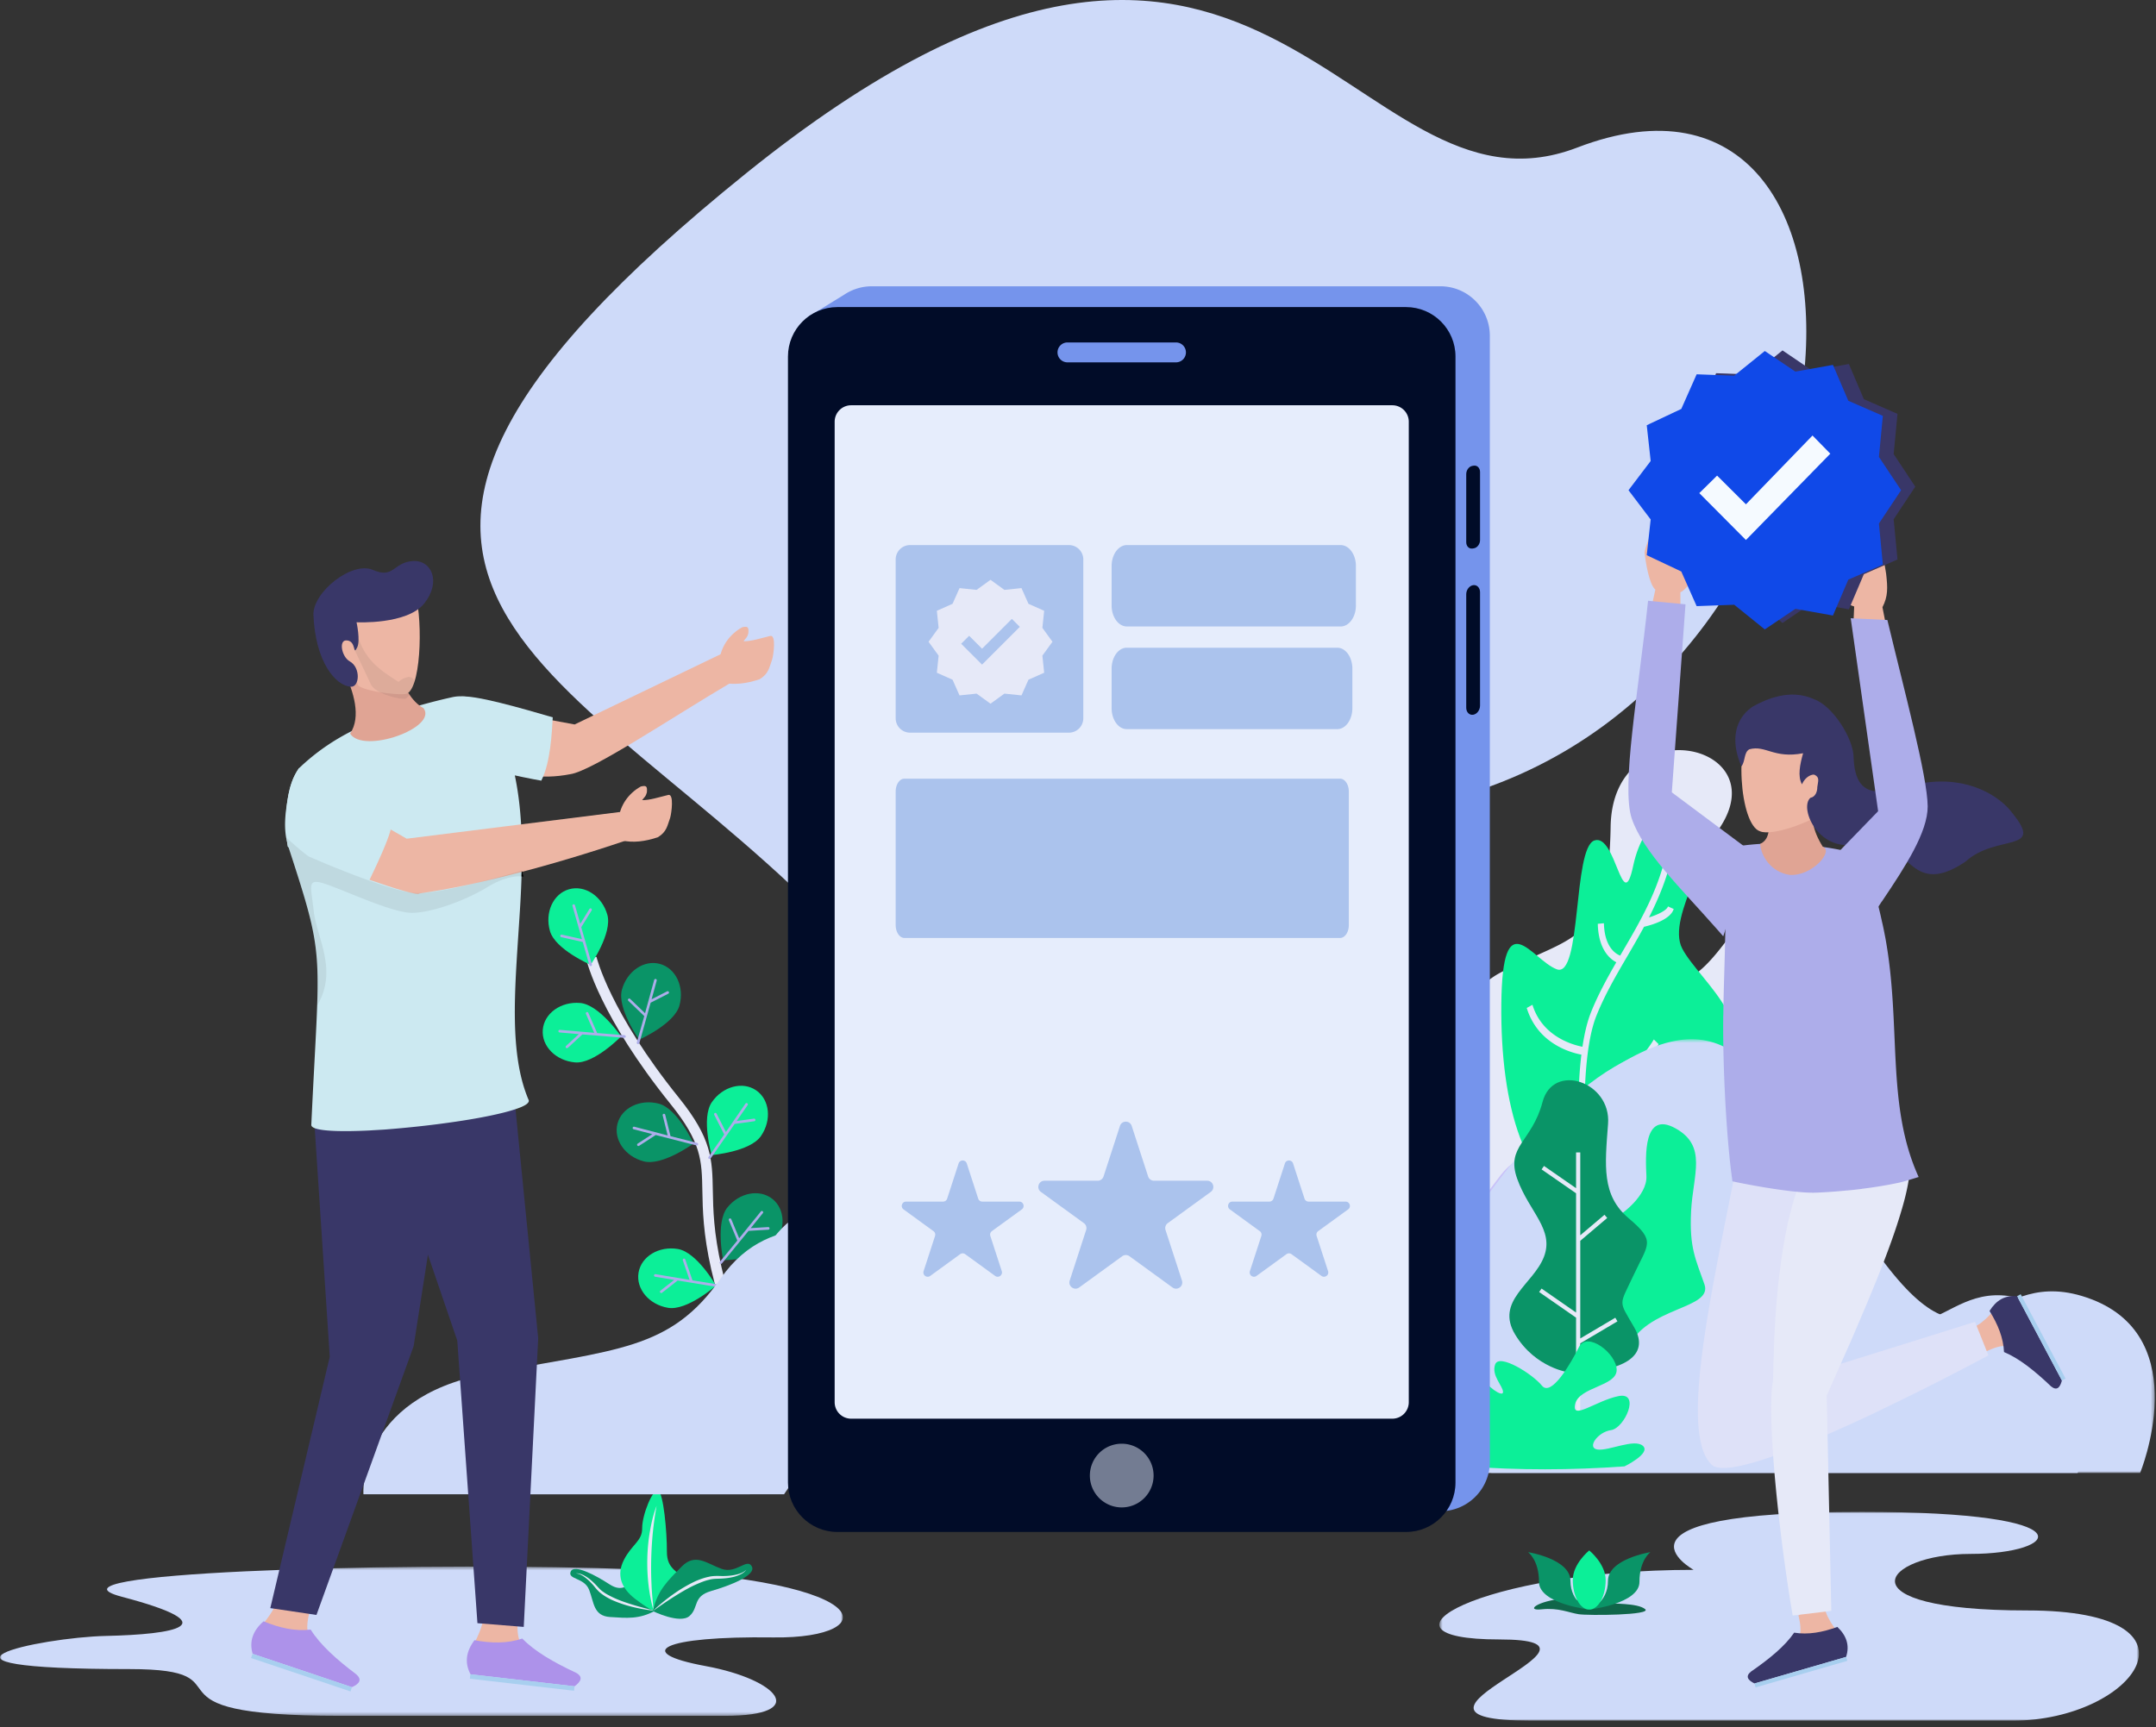 <svg width="609" height="488" viewBox="0 0 609 488" xmlns="http://www.w3.org/2000/svg" xmlns:xlink="http://www.w3.org/1999/xlink"><rect x="0" y="0" width="609" height="488" fill="#333333" stroke="none"/><defs><path id="a" d="M.564.015h197.621V59H.564z"/><path id="c" d="M0 .479h238.093v42.156H0z"/><path id="e" d="M-.003.482h197.656v122.547H-.003z"/></defs><g fill="none" fill-rule="evenodd"><g><g><g><path d="M365.343 287.88c10.377-58.438-45.882-35.308 47.966-63.184C532.334 189.341 540.112 5.362 445.524 41.69 380.67 66.596 357.15-69.03 210.782 48.94c-146.368 117.968-46.15 138.176 26.762 215.183 57.376 60.6 127.799 23.758 127.799 23.758" fill="#CEDAF9"/><g transform="translate(406 427.133)"><mask id="b" fill="#fff"><use xlink:href="#a"/></mask><path d="M72.397 16.4c-60.624 0-94.212 19.661-54.89 19.661 39.325 0-39.322 22.94 9.012 22.94h135.992c34.407 0 57.346-31.132 4.096-31.132s-40.96-15.975-15.975-15.975c24.987 0 34.817-11.879-30.72-11.879C42.904.015 72.395 16.4 72.395 16.4" fill="#CEDAF9" mask="url(#b)"/></g><g transform="translate(0 442.133)"><mask id="d" fill="#fff"><use xlink:href="#c"/></mask><path d="M168.728.897C108.596-.675 8.707 2.22 34.375 8.99c30.504 8.046 14.746 10.648-4.369 11.073-19.116.426-59.94 9.37 6.554 9.37 36.055 0-.957 13.203 59.53 13.203h108.684c24.03 0 15.292-10.221-5.46-14.054-20.754-3.834-12.563-8.518 19.114-8.093 31.678.427 31.678-17.462-49.7-19.59" fill="#CEDAF9" mask="url(#d)"/></g><path d="M185.041 455.084s-1.873-7.096-4.928-7.489c-3.054-.395-4.04 2.562-7.982 0-3.942-2.563-10.052-5.815-10.939-3.548-.886 2.266 3.843 1.6 5.223 5.137 1.38 3.535 1.183 7.38 5.913 7.674 4.731.295 8.18.69 12.713-1.774" fill="#0A9467"/><path d="M184.617 455.084s10.61-4.023 8.965-7.775c-1.645-3.752-5.235-3.486-5.205-8.96.03-5.474-.955-16.565-2.487-17.173-1.53-.61-4.54 6.918-4.498 10.584.044 3.666-2.887 4.513-5.14 8.925-2.252 4.411-.654 8.083 3.051 10.96 3.704 2.877 5.314 3.44 5.314 3.44" fill="#0CEF98"/><path d="M184.617 455.084c-1.358-4.812-1.889-9.863-1.77-14.876.064-2.509.297-5.015.727-7.485.427-2.469.986-4.924 1.891-7.26-.9 4.908-1.38 9.834-1.509 14.774a97 97 0 00.077 7.414c.086 2.478.37 4.94.584 7.433" fill="#E6E9F8"/><path d="M185.041 455.084c-2.113-.176-4.205-.555-6.271-1.053a35.008 35.008 0 01-6.053-2.053c-.96-.483-1.909-1-2.774-1.669-.895-.624-1.615-1.529-2.253-2.307-.673-.795-1.409-1.539-2.23-2.173-.812-.625-1.727-1.224-2.789-1.289 1.081-.116 2.104.434 3.012.974.9.593 1.707 1.312 2.455 2.078.771.783 1.364 1.577 2.234 2.141.821.608 1.747 1.085 2.682 1.533 1.872.91 3.871 1.564 5.876 2.183 2.01.614 4.052 1.14 6.111 1.635" fill="#E6E9F8"/><path d="M184.402 455.187s7.694 3.768 10.376 1.372c2.683-2.395.825-5.524 6.1-7.046 5.272-1.522 12.811-4.431 11.488-6.945-1.323-2.516-4.35 2.169-8.525.685-4.175-1.483-7.418-4.593-11.293-.643-3.874 3.949-6.857 6.693-8.146 12.577" fill="#0A9467"/><path d="M184.402 455.187c1.77-1.731 3.702-3.288 5.72-4.73a40.747 40.747 0 016.437-3.775c1.16-.48 2.344-.921 3.594-1.174 1.234-.314 2.583-.258 3.758-.226 1.216.012 2.434-.07 3.621-.31 1.172-.238 2.4-.588 3.27-1.476-.724 1.043-1.993 1.526-3.163 1.915-1.21.34-2.462.504-3.709.579-1.28.083-2.434 0-3.597.337-1.164.26-2.293.713-3.402 1.196-2.232.957-4.338 2.222-6.417 3.518-2.078 1.307-4.1 2.708-6.112 4.146m317.829-169.37a1.1 1.1 0 00-.18.14c-5.313 4.514-11.007 8.789-13.563 14.022-.32.639-.6 1.318-.799 1.997a12.26 12.26 0 00-.619 3.835c0 8.73 7.35 19.856 9.428 28.844.92 3.955.82 7.49-1.378 10.247-1.479 1.878-3.915 3.376-7.67 4.375-3.517.978-8.19 1.498-14.303 1.498h-93.682s-12.843-29.982 29.443-29.982c0 0-5.353-35.335 15.001-46.042.22-.121.44-.24.66-.34 3.474-1.797 6.631-3.216 9.487-4.494 4.095-1.838 7.591-3.396 10.467-5.454 5.793-4.094 9.148-10.107 10.147-24.01.14-2.116.24-4.413.28-6.91.54-33.178 46.561-24.09 31.041 0a274.485 274.485 0 01-4.754 7.09c-4.614 6.653-8.969 12.385-12.165 17.239a58.236 58.236 0 00-2.017 3.216c-4.595 7.81-5.034 13.003 3.415 15.82 3.296 1.098 6.393-.08 9.328-2.417 11.407-9.128 20.655-35.954 31.081-16.6 7.032 13.065-.319 20.815-8.648 27.926" fill="#E6E9F8"/><path d="M448.263 338.477c3.125 6.3 24.935-6.853 42.009-3.735 17.075 3.117 5.828-15.463 7.499-24.42 1.67-8.956 19.834-11.2 19.947-19.235.113-8.033-8.212-11.54-16.688-4.336-8.477 7.205 1.67-8.956-2.706-11.514-4.376-2.56-20.218 22.446-22.86 16.164-2.641-6.281.535-21.956-13.223-3.735-13.76 18.222-20.704 37.248-13.978 50.81" fill="#ADADEA"/><path d="M481.487 323.118l-.126-1.698c-7.492 2.32-16.013-.655-18.726-1.746 4.304-5.555 8.968-10.664 12.89-12.816 4.068-2.23 8.295-3.617 12.77-5.082 2.117-.694 4.256-1.407 6.396-2.21 1.211.907 5.023 3.531 6.968 2.164l-.556-1.484c-.669.471-2.593-.303-4.407-1.46 4.388-1.798 8.752-4.14 12.91-7.868l-.723-1.35c-6.55 5.87-13.763 8.234-20.737 10.518-.324.106-.653.22-.979.325-.456-1.099-1.335-4.325 1.734-8.698l-1.03-1c-3.278 4.67-2.753 8.42-2.185 10.19-3.558 1.192-7.156 2.506-10.56 4.373-1.85 1.015-3.834 2.628-5.856 4.596-1.229-2.019-4.938-9.03-2.262-16.487l-1.31-.46c-2.535 7.062-.094 13.534 1.56 16.73.31.6.59 1.077.807 1.428-9.508 9.844-19.427 26.684-19.948 27.573l1.13.847c.093-.158 5.608-9.527 12.257-18.347 2.163.935 11.506 4.584 19.983 1.962" fill="#F2F2F2"/><path d="M447.139 340.927c7.606 2.3 17.429-34.928 32.468-39.905 22.467-7.438.407-23.722-4.434-33.026-4.842-9.303 11.288-29.151 5.592-36.13-5.695-6.978-16.366-1.758-19.444 12.766-3.078 14.524-4.841-9.304-10.967-7.171-6.126 2.132-3.535 39.142-10.656 36.38-7.122-2.763-15.348-19.296-15.624 9.86-.276 29.156 6.689 52.273 23.065 57.226" fill="#0CEF98"/><path d="M468.508 295.006l-1.35-1.327c-5.646 9.377-16.122 15.245-19.563 16.99.19-8.995 1.057-17.968 3.335-23.677 2.362-5.923 5.492-11.278 8.806-16.947 1.568-2.684 3.142-5.405 4.654-8.203 1.839-.419 7.46-1.94 8.373-5.027l-1.615-.72c-.314 1.062-2.752 2.299-5.363 3.101 2.99-5.867 5.56-12.177 6.93-19.468l-1.682-.441c-2.16 11.484-7.5 20.622-12.664 29.459-.24.411-.481.832-.722 1.245-1.24-.489-4.431-2.38-4.592-9.147l-1.731.162c.173 7.228 3.397 9.915 5.232 10.866-2.616 4.531-5.183 9.206-7.16 14.162-1.075 2.694-1.848 6.031-2.401 9.708-2.661-.511-11.353-2.844-14.128-11.859l-1.614.9c2.629 8.538 9.693 11.66 13.619 12.759a20.73 20.73 0 001.82.425c-2.177 17.799.3 41.983.434 43.258l1.717-.392c-.024-.226-1.405-13.678-1.282-27.779 2.789-1.337 14.558-7.44 20.947-18.048" fill="#E6E9F8"/><path d="M487.45 349.277c-3.517.979-8.19 1.498-14.303 1.498h-93.68s-.48-8.87 10.745-8.35c11.225.48 20.973 2.158 27.206-2.796 5.313-4.195 6.97-11.625 14.382-12.744 1.318-.22 2.836-.22 4.593.04 6.892 1.019 6.932 4.634 10.148 7.61.08.08.16.16.26.24.46.399 1 .779 1.618 1.158.3.18.638.36 1 .54.418.2.857.379 1.337.559.5.2 1.058.38 1.677.54 2.037.559 4.615.978 7.991 1.178 20.174 1.159 16.36 7.71 22.911 7.03 1.358-.14 2.796 1.938 4.114 3.497" fill="#C9C2F8"/><path d="M441.63 451.648c-7.463.686-10.863 3.542-6.14 3.036 4.723-.506 7.652.94 10.39 1.373 2.74.434 20.973.289 18.8-1.445-2.173-1.735-9.07-1.446-11.714-1.735-2.645-.29-11.336-1.23-11.336-1.23" fill="#10664A"/><path d="M463.093 446.928c0 6.215-14.188 7.828-14.188 7.828s5.299-1.898 5.299-8.113 11.988-8.113 11.988-8.113-3.1 2.183-3.1 8.398m-28.376 0c0 6.215 14.188 7.828 14.188 7.828s-5.3-1.898-5.3-8.113-11.987-8.113-11.987-8.113 3.099 2.183 3.099 8.398" fill="#0A9467"/><path d="M453.549 446.4c0 4.615-2.08 8.356-4.645 8.356-2.565 0-4.645-3.741-4.645-8.355 0-4.615 4.645-8.355 4.645-8.355s4.645 3.74 4.645 8.355" fill="#0CEF98"/><path d="M219.054 399.86l-2.686 1.242c-17.488-37.81-17.78-53.951-17.974-64.633-.154-8.537-.248-13.69-8.906-24.437-20.08-24.923-23.742-40.4-23.888-41.046l2.887-.653c.034.153 3.719 15.534 23.304 39.843 9.295 11.537 9.4 17.386 9.56 26.239.19 10.433.477 26.2 17.703 63.445" fill="#E6E9F8"/><path d="M171.548 258.412c1.497 5.238-4.712 14.173-4.712 14.173s-9.994-4.302-11.492-9.54c-1.497-5.239.916-10.523 5.39-11.802 4.475-1.279 9.316 1.931 10.814 7.17" fill="#0CEF98"/><path d="M167.002 256.695a.372.372 0 00-.51.12l-2.582 4.19-1.498-5.24a.37.37 0 00-.712.204l2.677 9.361-5.694-1.27a.371.371 0 00-.16.723l6.085 1.356 1.872 6.548a.37.37 0 00.458.253.372.372 0 00.253-.457l-3.005-10.514 2.937-4.765a.371.371 0 00-.121-.51" fill="#ADADEA"/><path d="M191.926 284.078c-1.441 5.254-11.39 9.663-11.39 9.663s-6.304-8.866-4.863-14.12c1.44-5.255 6.248-8.517 10.736-7.285 4.488 1.23 6.958 6.488 5.517 11.742" fill="#0A9467"/><path d="M188.933 280.25a.37.37 0 00-.498-.162l-4.383 2.24 1.442-5.257a.37.37 0 10-.713-.195l-2.577 9.39-4.206-4.043a.37.37 0 00-.522.01.372.372 0 00.01.524l4.496 4.32-2.105 7.463a.37.37 0 00.259.454.369.369 0 00.454-.259l3.197-11.44 4.986-2.548a.37.37 0 00.16-.498" fill="#ADADEA"/><path d="M162.43 300.161c5.428.466 13.007-7.34 13.007-7.34s-6.137-8.985-11.566-9.45c-5.428-.468-10.151 2.913-10.55 7.55-.398 4.636 3.68 8.773 9.109 9.24" fill="#0CEF98"/><path d="M159.872 296.027a.368.368 0 01.022-.522l3.617-3.337-5.43-.466a.37.37 0 11.063-.737l9.702.833-2.337-5.346a.373.373 0 01.19-.488.37.37 0 01.487.192l2.498 5.714 7.73.606a.37.37 0 01-.063.738l-11.84-.96-4.116 3.796a.371.371 0 01-.523-.023" fill="#ADADEA"/><path d="M218.575 351.741c-3.426 4.236-14.307 4.288-14.307 4.288s-2.222-10.65 1.204-14.887c3.427-4.235 9.138-5.297 12.756-2.37 3.618 2.927 3.774 8.734.347 12.97" fill="#0A9467"/><path d="M217.368 347.034a.37.37 0 00-.392-.348l-4.913.295 3.428-4.237a.371.371 0 00-.055-.52.372.372 0 00-.52.054l-6.123 7.57-2.234-5.389a.37.37 0 00-.683.284l2.388 5.76-4.92 5.993a.37.37 0 00.575.466l7.514-9.2 5.588-.336a.371.371 0 00.347-.392" fill="#ADADEA"/><path d="M188.704 369.5c5.373.901 13.555-6.27 13.555-6.27s-5.396-9.45-10.77-10.35c-5.373-.9-10.352 2.09-11.122 6.68-.769 4.59 2.963 9.04 8.337 9.94" fill="#0CEF98"/><path d="M186.487 365.176a.372.372 0 01.063-.521l3.874-3.035-5.374-.901a.37.37 0 01-.305-.426.372.372 0 01.427-.304l9.602 1.61-1.9-5.516a.372.372 0 01.23-.47.37.37 0 01.47.23l2.03 5.895 7.656 1.226a.371.371 0 01-.122.731l-11.725-1.91-4.406 3.454a.372.372 0 01-.52-.063" fill="#ADADEA"/><path d="M214.945 320.967c-3.092 4.486-13.936 5.373-13.936 5.373s-3.033-10.448.058-14.935c3.092-4.486 8.704-5.983 12.536-3.342 3.832 2.64 4.433 8.418 1.342 12.904" fill="#0CEF98"/><path d="M213.38 316.366a.37.37 0 00-.417-.316l-4.875.67 3.092-4.488a.37.37 0 00-.61-.42l-5.524 8.018-2.641-5.202a.37.37 0 00-.66.336l2.823 5.56-4.445 6.353a.37.37 0 00.609.42l6.787-9.75 5.546-.764a.371.371 0 00.316-.417" fill="#ADADEA"/><path d="M211.818 422.17H102.664s-2.046-27.025 34.793-34.032c36.84-7.007 51.847-6.506 66.174-27.026 14.327-20.519 37.521-13.512 53.894-9.508 16.373 4.003-45.707 70.566-45.707 70.566" fill="#CEDAF9"/><path d="M181.842 328.123c5.272 1.374 14.058-5.045 14.058-5.045s-4.537-9.89-9.81-11.264c-5.271-1.373-10.497 1.164-11.67 5.667-1.174 4.504 2.15 9.27 7.422 10.642" fill="#0A9467"/><path d="M180.018 323.62a.37.37 0 01.109-.514l4.127-2.679-5.273-1.374a.37.37 0 01.186-.717l9.422 2.455-1.403-5.662a.37.37 0 01.718-.178l1.5 6.052 7.517 1.901a.37.37 0 11-.186.716l-11.51-2.94-4.695 3.048a.371.371 0 01-.512-.109" fill="#ADADEA"/><g transform="translate(411 293.133)"><mask id="f" fill="#fff"><use xlink:href="#e"/></mask><path d="M10.213 123.03h183.299s15.625-37.953-13.822-49.115c-29.45-11.163-31.853 25.674-59.497-11.72C92.547 24.8 85.336-9.246 55.286 3.032 25.236 15.311-.004 58.287-.004 58.287l10.217 64.742z" fill="#CEDAF9" mask="url(#f)"/></g><path d="M420.281 416.162h166.576s14.2-37.138-12.56-48.062c-26.763-10.922-28.948 25.124-54.07-11.468-25.124-36.592-31.677-69.907-58.985-57.892-27.308 12.015-50.245 54.068-50.245 54.068l9.284 63.354z" fill="#CEDAF9"/><path d="M457.816 343.074s7.503-5.143 7.242-10.784c-.26-5.64-.91-18.557 8.197-13.51 9.11 5.048 4.946 13.065 4.425 23.457-.52 10.392 1.301 13.51 3.774 20.636 2.471 7.126-16.656 6.235-21.6 18.112-4.945 11.876-16.828-33.808-2.038-37.91" fill="#0CEF98"/><path d="M443.238 387.759c15.44 0 22.961-4.751 18.408-12.669-4.553-7.918-4.354-5.938-.197-14.846 4.156-8.907 6.334-9.502-1.386-16.034-7.72-6.532-6.725-14.846-5.837-26.722.888-11.876-15.54-17.419-18.51-6.136-2.969 11.283-10.492 12.47-7.126 21.774 3.365 9.303 10.491 14.252 7.522 21.972-2.97 7.72-13.856 12.471-8.116 21.972 5.74 9.502 15.242 10.689 15.242 10.689" fill="#0A9467"/><path fill="#E6E9F8" d="M456.875 373.322l-.605-1.022-9.894 5.852v-27.585l7.611-6.452-.767-.906-6.844 5.8v-23.408h-1.188v10.096l-9.061-6.28-.678.976 9.739 6.75v33.69l-9.753-6.776-.678.977 10.431 7.245v39.971h1.188v-32.716z"/><path d="M414.317 414.292c14.645 1.12 29.502 1.09 44.558 0 0 0 7.601-3.695 5.173-5.808-2.428-2.11-9.608 1.48-12.776 1.057-3.168-.423 0-4.963 3.801-5.49 3.802-.529 8.447-10.876 2.112-9.61-6.336 1.268-13.41 7.075-12.248 2.218 1.161-4.857 11.72-4.963 11.72-9.608 0-4.646-8.34-11.087-10.664-6.44-2.323 4.645-7.814 14.148-10.453 10.874-2.64-3.273-12.037-9.186-13.199-6.018-1.16 3.168 2.218 6.124 2.218 7.813 0 1.69-4.752-1.689-6.124-4.434-1.373-2.745-5.174-1.16-4.752 2.217.423 3.378 7.285 9.714 6.97 12.354-.317 2.64-4.225 6.546-8.025 2.64-3.8-3.908-8.87 6.018 1.69 8.235" fill="#0CEF98"/><path d="M561.092 381.809s3.784-1.944 5.51-1.416c1.725.527-3.045-10.625-3.045-10.625s-4.401 5.68-7.527 5.416c-3.128-.266 5.062 6.625 5.062 6.625" fill="#EDB6A4"/><path d="M582.424 390.037l-12.644-23.793c-3.4-.398-5.934 1.125-7.795 4.143 2.349 3.773 3.916 7.623 4.085 11.608 4.215 1.743 8.685 5.311 13.268 9.682 1.619 1.326 2.539.433 3.086-1.64" fill="#393768"/><path fill="#A8CFEF" d="M570.78 365.664l12.664 23.83-1.02.543-12.665-23.83z"/><path d="M483.741 414.043c3.823 2.646 18.525-2.499 35.727-10.218a379.89 379.89 0 0014.371-6.726c9.63-4.63 19.334-9.63 27.824-14.152l-.478-1.213-2.867-7.167-.44-1.102-21.944 6.873-20.73 6.47-.588.182-11.762 3.676 8.013-23.89c.036-.038.036-.075.036-.075l9.631-28.706 1.103-3.307-11.285-2.83-19.407-4.852c-.11.515-.183 1.03-.294 1.543-7.094 36.205-16.65 77.223-6.91 85.494" fill="#DEE1F8"/><path d="M508 456.44s1.127 4.104.256 5.685c-.87 1.58 11.023-.801 11.023-.801s-4.657-5.473-3.757-8.48c.902-3.006-7.522 3.597-7.522 3.597" fill="#EDB6A4"/><path d="M221.482 422.17h-87.385s-1.637-29.492 27.855-37.139c29.492-7.645 41.507-7.099 52.976-29.492 11.47-22.39 30.038-14.745 43.146-10.376 13.107 4.37-36.592 77.007-36.592 77.007" fill="#CEDAF9"/><path d="M495.572 475.632l25.88-7.496c1.087-3.246.115-6.039-2.456-8.48-4.176 1.527-8.265 2.27-12.2 1.62-2.57 3.766-6.979 7.41-12.197 11-1.63 1.312-.945 2.395.973 3.356" fill="#393768"/><path fill="#A8CFEF" d="M521.814 469.234l-25.92 7.508-.322-1.11 25.922-7.507z"/><path d="M502.83 358.508c-.928 6.899-1.383 13.634-1.644 19.467-.018.186-.001.384-.018.57l-.022.454c-.164 4.365-.239 8.182-.337 11.185-.295 1.484-.488 3.653-.492 6.34-.227 13.367 2.618 39.714 6.054 59.906l1.901-.195.046-.025 7.369-.888 1.599-.21-1.299-60.776.032-.105a6753.376 6753.376 0 016.842-15.444c1.526-3.532 3.005-7.041 4.453-10.443 4.209-10.018 7.777-19.308 9.962-26.94.046-.026.057-.061.033-.106 1.375-4.691 2.14-8.76 2.222-11.96l-26.655-5.308c-.176.331-.342.626-.519.957a31.562 31.562 0 00-1.496 2.927c-.078.13-.144.225-.177.33a48.922 48.922 0 00-2.008 4.884c-3.003 7.925-4.792 16.791-5.846 25.38" fill="#E6E9F8"/><path d="M489.362 333.757c.865.232 16.82 3.512 23.78 3.197 2.772-.115 5.557-.306 8.311-.595.141-.008.25-.007.391-.015.556-.066 1.122-.101 1.677-.167.73-.085 1.426-.16 2.155-.245.174-.019.338-.071.513-.089 3.571-.439 7.026-1.02 10.233-1.703 1.45-.312 4.848-1.384 5.536-1.601-9.286-20.382-4.825-42.775-9.446-67.793l-.01-.033c-.289-1.493-.569-2.954-.934-4.46a109.576 109.576 0 00-5.783-18.746c-3.646-.943-7.24-1.723-10.85-2.208l-.043-.022c-5.939-.908-11.834-1.215-17.697-.85a76.388 76.388 0 00-10.14 1.314c.324 7.101.4 13.415.364 19.261a110.882 110.882 0 01-.09 4.639c-.13 8.071-.462 15.378-.546 22.787-.01.543-.038.912-.029 1.054-.149 13.624.875 34.35 2.608 46.275" fill="#ADADEA"/><path d="M512.213 227.02c-.696 3.933-.272 7.507 2.686 12.239 3.112 1.087-2.9 8.314-9.346 7.934-5.442-.806-8.163-5.52-8.371-8.763 3.156-1.421 2.505-5.465 2.423-9.116l12.608-2.294z" fill="#E0A494"/><path d="M515.792 229.03c-4.516 3.487-15.357 7.22-18.605 5.846-5.81-1.718-7.658-26.398-1.339-32.356l17.371 3.988 7.779 11.752c-1.195 4.457-1.751 8.288-5.206 10.77" fill="#EDB6A4"/><path d="M509.318 212.814c-8.297 1.594-10.547-2.366-15.168-1.12-1.6.83-1.103 3.362-2.247 4.822-2.534-5.673-2.873-12.631 3.04-16.803 3.812-2.14 10.704-5.295 17.522-2.14 5.218 1.857 11.03 11.054 11.113 16.285.45 14.474 10.685 9.06 19.662 7.366 12.825-2.035 21.727 3.777 25.234 8.556 9.162 11.289-4.559 5.71-13.302 13.67-17.167 11.59-16.108-9.292-29.675-5.243-11.61 3.464-17.472-9.953-14.097-12.814 1.37-.217 1.95-1.745 1.928-3.012.194-1.647.783-2.736-.797-3.492-.55-.2-2.55.374-3.525 2.712-1.284-2.264-.57-5.673.312-8.787" fill="#393768"/><path d="M467.584 166.595l-.723 3.268-.243 1.112 8.045 1.01.001-1.384-.003-3.29c1.518-.502 3.609-3.91 4.456-4.877.15-.362.299-.724.414-1.09.837-2.527 1.815-4.494.959-7.06-.059-.077-2.451-2.483-3.582-.098-.145.605-.262 1.53-.254 2.016.021.938-1.366 1.11-1.366 1.11l-8.666-7.072c-.764 1.393-1.968 4.664-2.092 5.93.306 2.53 1.243 8.847 3.054 10.425" fill="#EDB6A4"/><path d="M460.914 231.27c3.246 9.446 13.813 19.604 23.935 31.09.515.584 1.064 1.172 1.576 1.79.123.12.208.269.332.389l.277-.831 1.298-3.993 6.221-19.198-22.321-16.654 3.868-53.116-1.436-.146-6.571-.618-1.232-.12-1.333-.133c-2.773 26.21-7.621 52.402-4.614 61.54" fill="#ADADEA"/><path d="M523.572 175.449l8.94.09-.778-3.978c1.59-3.112 1.485-5.463 1.05-9.361-.105-.443-.447-3.965-1.384-5.293-.003-.02-8.796 5.478-8.796 5.48.092.667.177 1.016-.344 3.367-1.319-1.158-1.804-1.463-3.096-1.901-.834-.228-3.063-.055-2.839 1.144 2.806 3.389 5.142 5.716 7.424 6.359l-.177 4.093z" fill="#EDB6A4"/><path d="M503.5 99l8.411 5.697 10.339-1.854 4.23 9.93 9.5 4.157-1.08 11.357 6.1 9.213-6.1 9.208 1.08 11.362-9.504 4.161-4.226 9.926-10.334-1.854L503.5 176l-8.411-6.823-10.339.382-4.23-9.583-9.5-4.504 1.08-9.886-6.1-8.086 6.1-8.081-1.08-9.891 9.503-4.508 4.227-9.58 10.334.384L503.5 99zm13.611 23l-18.296 19.094-7.926-7.966L486 137.99 498.815 151 522 127.045 517.111 122z" fill="#393768"/><path fill="#1049E8" d="M498.5 99.168l8.636 5.82 10.614-1.894 4.343 10.144 9.753 4.248-1.11 11.602L537 138.5l-6.263 9.407 1.109 11.607-9.757 4.252-4.339 10.14-10.61-1.894-8.64 5.82-8.636-6.971-10.614.391-4.343-9.79-9.754-4.601 1.11-10.1L460 138.5l6.263-8.256-1.11-10.105 9.758-4.605 4.339-9.786 10.61.391z"/><path fill="#F5FAFF" d="M511.976 123.044l-18.805 19.439-8.147-8.11-5.024 4.95 13.17 13.245L517 128.18z"/><path d="M530.243 256.66l.221-.3c.336-.534.707-1.1 1.078-1.668l.034.002c6.636-9.859 12.956-19.597 12.932-26.889-.072-8.466-6.603-32.654-11.35-52.49-.03-.072-.027-.14-.027-.14l-10.364-.503 7.743 54.516-23.066 23.784 18.157 2.946 2.594.401 2.048.34z" fill="#ADADEA"/><path d="M420.827 94.859v318.143c0 7.702-6.24 13.97-13.972 13.97H246.238c-7.702 0-13.972-6.268-13.972-13.97V94.859c0-1.375.201-2.663.573-3.922-2.204-.573-4.81-1.26-4.81-1.26l10.335-6.356a14 14 0 017.874-2.434h160.617c7.731 0 13.972 6.27 13.972 13.972" fill="#7594EC"/><path d="M397.161 432.83h-160.62c-7.713 0-13.967-6.254-13.967-13.968V100.727c0-7.713 6.254-13.967 13.967-13.967h160.62c7.713 0 13.967 6.254 13.967 13.967v318.135c0 7.714-6.254 13.967-13.967 13.967" fill="#010C28"/><path d="M393.281 400.822h-152.86a4.655 4.655 0 01-4.656-4.656v-277.01a4.655 4.655 0 014.656-4.656h152.86a4.655 4.655 0 014.655 4.656v277.01a4.655 4.655 0 01-4.655 4.656" fill="#E6EDFC"/><path d="M301.936 207h-44.871a4.064 4.064 0 01-4.065-4.064v-44.872a4.064 4.064 0 014.065-4.064h44.871a4.064 4.064 0 014.064 4.064v44.872a4.064 4.064 0 01-4.064 4.064m75.805-1h-59.482c-2.352 0-4.259-2.649-4.259-5.916v-11.168c0-3.267 1.907-5.916 4.259-5.916h59.482c2.352 0 4.259 2.649 4.259 5.916v11.168c0 3.267-1.907 5.916-4.259 5.916m.937-29h-60.356c-2.387 0-4.322-2.649-4.322-5.916v-11.168c0-3.267 1.935-5.916 4.322-5.916h60.356c2.387 0 4.322 2.649 4.322 5.916v11.168c0 3.267-1.935 5.916-4.322 5.916m-.142 88H255.464c-1.361 0-2.464-1.631-2.464-3.644v-37.712c0-2.013 1.103-3.644 2.464-3.644h123.072c1.36 0 2.464 1.631 2.464 3.644v37.712c0 2.013-1.103 3.644-2.464 3.644" fill="#ABC3ED"/><path d="M279.786 163.814l3.925 2.847 4.825-.504 1.974 4.435 4.433 1.972-.504 4.823 2.847 3.927-2.847 3.926.504 4.824-4.435 1.974-1.972 4.434-4.822-.504-3.928 2.846-3.925-2.846-4.825.504-1.974-4.436-4.433-1.972.504-4.822-2.847-3.928 2.847-3.925-.504-4.825 4.435-1.974 1.972-4.433 4.823.504 3.927-2.847zm6.034 11.04l-8.42 8.42-3.648-3.647-2.25 2.25 5.898 5.897 10.67-10.67-2.25-2.25z" fill="#E6E9F8"/><path d="M416.3 154.918l-.374.057c-.974.147-1.763-.655-1.763-1.791v-19.235c0-1.137.789-2.177 1.763-2.325l.375-.057c.974-.147 1.763.655 1.763 1.79v19.236c0 1.137-.79 2.178-1.763 2.325m-.188 47.021c-1.077.163-1.95-.724-1.95-1.981v-32.061c0-1.258.873-2.41 1.95-2.572 1.077-.163 1.95.724 1.95 1.982v32.06c0 1.258-.873 2.409-1.95 2.572" fill="#010C28"/><path d="M325.851 416.893a9 9 0 11-18-.002 9 9 0 0118 .002" fill="#E6EDFC" opacity=".5"/><path d="M332.176 102.376h-30.65a2.812 2.812 0 110-5.625h30.65a2.812 2.812 0 110 5.625" fill="#7594EC"/><path d="M362.942 328.711l-3.23 9.941c-.163.5-.628.84-1.155.84h-10.453c-1.176 0-1.665 1.504-.714 2.195l8.457 6.144c.426.31.604.858.442 1.358l-3.23 9.941c-.364 1.118.915 2.048 1.866 1.357l8.457-6.144a1.211 1.211 0 011.427 0l8.458 6.144c.95.691 2.231-.239 1.867-1.357l-3.23-9.94a1.22 1.22 0 01.44-1.359l8.458-6.144c.952-.69.462-2.196-.714-2.196h-10.453c-.526 0-.992-.339-1.154-.839l-3.23-9.94c-.364-1.119-1.946-1.119-2.309 0m-46.588-10.605l-4.64 14.28a1.743 1.743 0 01-1.657 1.204h-15.014c-1.69 0-2.392 2.162-1.026 3.155l12.147 8.825a1.74 1.74 0 01.634 1.949l-4.64 14.279c-.523 1.607 1.315 2.942 2.681 1.95l12.149-8.826a1.744 1.744 0 012.05 0l12.147 8.826c1.365.992 3.204-.343 2.681-1.95l-4.64-14.28a1.743 1.743 0 01.635-1.948l12.146-8.825c1.366-.993.664-3.155-1.024-3.155h-15.016a1.743 1.743 0 01-1.657-1.204l-4.64-14.28c-.522-1.605-2.795-1.605-3.316 0m-45.581 10.604l-3.23 9.941c-.163.5-.628.84-1.155.84h-10.453c-1.176 0-1.665 1.504-.714 2.195l8.457 6.144c.426.31.604.858.442 1.358l-3.23 9.941c-.364 1.118.915 2.048 1.866 1.357l8.458-6.144a1.21 1.21 0 011.426 0l8.458 6.144c.951.691 2.231-.239 1.867-1.357l-3.23-9.94c-.162-.5.016-1.049.441-1.359l8.457-6.144c.952-.69.462-2.196-.714-2.196h-10.453c-.526 0-.992-.339-1.154-.839l-3.23-9.94c-.364-1.119-1.946-1.119-2.309 0" fill="#ABC3ED"/><path d="M205.314 183.992l-43 20.69-10.865-2.011c-.248 4.023-.37 11.015-3.036 16.273 4.448.749 8.655.569 12.68-.215 6.144-.862 28.78-16.082 45.537-25.96l-1.316-8.777z" fill="#EDB6A4"/><path d="M129.95 196.879c-2.054 7.08-1.736 10.969-1.15 19.12 7.088.824 18.118 3.554 24.103 4.562 2.666-5.26 2.985-13.867 3.233-17.89-8.355-2.436-22.719-6.617-26.187-5.792" fill="#CCE9F1"/><path d="M87.738 454.354s-1.623 5.062-.62 7.082c1.005 2.02-13.718-1.58-13.718-1.58s6.102-6.586 5.136-10.387c-.966-3.802 9.202 4.885 9.202 4.885" fill="#EDB6A4"/><path d="M99.402 476.675l-28.04-9.419c-1.043-3.611.152-6.629 3.087-9.187 4.508 1.867 8.96 2.872 13.306 2.34 2.645 4.251 7.312 8.452 12.87 12.629 1.726 1.516.925 2.672-1.223 3.637" fill="#AD92EA"/><path fill="#A8CFEF" d="M70.914 468.443l28.084 9.435.404-1.203-28.084-9.435z"/><path d="M146.252 457.017s-.535 5.289.866 7.056c1.4 1.767-13.748 1.303-13.748 1.303s4.6-7.71 2.866-11.227c-1.734-3.518 10.016 2.868 10.016 2.868" fill="#EDB6A4"/><path d="M162.298 476.429l-29.384-3.391c-1.77-3.315-1.228-6.516 1.11-9.628 4.799.89 9.36.949 13.503-.474 3.47 3.609 8.908 6.749 15.21 9.68 2.005 1.125 1.462 2.422-.44 3.813" fill="#AD92EA"/><path fill="#A8CFEF" d="M132.722 474.293l29.432 3.396.144-1.26-29.43-3.397z"/><path fill="#393768" d="M127.63 311.264l-.932 5.932-5.828 37.347-4.034 25.794-27.45 75.937-2.07-.311-10-1.483-.965-.138 16.794-71.004-4.035-61.314-.207-3.277-.07-.964 9.692-1.622 8.724-1.483z"/><path fill="#393768" d="M134.86 458.596l13.082 1.056 4.082-81.532-6.673-67.411-39.64-.59 23.452 68.637z"/><path d="M149.355 310.85c.207.828-1.206 1.69-3.724 2.518-4.103 1.379-11.138 2.758-18.933 3.828-5.862.828-12.172 1.483-17.931 1.93-1.552.105-3.07.173-4.517.277 0 0-.035-.034-.07 0-7.243.344-13.07.207-15.278-.656-.689-.275-1-.585-.965-1 2.332-50.137 4.108-46.042-6.448-78.418-1.71-5.243-.76-10.207-.104-14.277.103-.621.241-1.207.38-1.793.275-1.207.654-2.276 1.069-3.31.447-1.036.965-2 1.62-2.897v-.035h.035c4.587-4.38 9.621-7.862 15.242-10.655 5.967-3.07 12.588-5.38 19.829-7.346a157.713 157.713 0 018.174-2.035 10.806 10.806 0 013.31-.207c.034-.034.034-.034.069 0a10.533 10.533 0 018.173 5.38c2.93 5.276 4.897 10.967 6.137 16.932.966 4.586 1.518 9.346 1.793 14.173.14 2.62.207 5.242.207 7.898 0 1.586-.034 3.173-.067 4.758v.07c-.106 5.103-.415 10.207-.76 15.276-1.207 18.726-2.793 36.658 2.758 49.59" fill="#CCE9F1"/><path d="M98.9 207.278c3.735 5.85 24.875-1.673 20.727-7.213-3.423-1.808-5.683-6.325-7.839-11.084l-14.472.992c2.522 5.377 4.791 12.507 1.583 17.304" fill="#E0A494"/><path d="M101.022 193.019c-.854 2.13 13.574 3.853 14.182 2.805 3.957-2.618 4.312-22.8 1.631-29.635l-23.474-.86-3.549 16.617 11.21 11.073zm73.784 37.971c.438-3.295 2.51-6.719 6.197-8.778 1.758-.436 1.833.126 1.72 1.663-.403 1.303-.39.925-1.342 2.192 2.204.018 4.67-.819 7.463-1.49 1.534-.173.867 4.96.476 6.413-.817 2.228-.932 4-3.493 5.556-3.596 1.205-7.015 1.63-10.175.907l-.846-6.463zm28.468-44.767c.448-3.375 2.571-6.881 6.347-8.992 1.8-.445 1.878.129 1.762 1.704-.414 1.335-.399.948-1.375 2.246 2.258.018 4.786-.84 7.645-1.526 1.571-.178.888 5.079.487 6.568-.837 2.282-.954 4.097-3.577 5.69-3.685 1.236-7.186 1.67-10.423.93l-.866-6.62z" fill="#EDB6A4"/><path d="M100.713 175.813s14.286.735 19.13-5.327c4.845-6.062 2.115-12.407-3.36-11.966-5.474.441-5.202 5.076-11.146 2.5-5.943-2.576-17.083 6.338-16.806 12.764.569 13.17 6.168 19.887 10.507 20.24 2.563.21 2.89-5.424-.223-7.155-2.316-1.287-3.158-5.907-1.056-5.937 3.037-.045 1.813 4.646 3.13 1.987.962-1.94-.176-7.106-.176-7.106" fill="#393768"/><path d="M175.232 229.398l-60.354 7.56-6.233-3.574c-.746 4.388-2.065 10.33-4.4 15.143 7.306 2.587 14.06 4.578 14.191 3.9 15.413-2.097 37.34-7.84 58.34-14.946l-1.544-8.083z" fill="#EDB6A4"/><path d="M110.766 232.535a25.802 25.802 0 01-.414 1.828c-1 4.276-6.506 15.282-6.575 15.454-.666.441-21.303-8.69-22.288-10.489-.104-.034-.173-.104-.242-.172-.655-5.449-.62-10.173.138-14.104.104-.62.241-1.207.38-1.793.275-1.207.655-2.277 1.068-3.31.483-1.036 1-2 1.621-2.897l.035-.036c5.758 2.622 17.208 9.415 26.277 15.52" fill="#CCE9F1"/><path d="M101.225 180.249c2.249 6.667 6.606 9.352 11.357 12.416.719-.754 1.736-1.205 2.97-1.435.803.152 1.359.539 1.534 1.287.077 1.732-.98 3.749-2.545 4.936-2.722.01-8.23-1.545-9.68-3.913l-4.667-9.875 1.03-3.416zm46.145 65.733c0 .558-.033 1.08-.066 1.639-1.31-.131-4.654 0-9.667 3.047-6.554 3.965-15.958 7.242-21.3 7.242-5.308 0-17.597-5.735-23.758-7.93-6.127-2.163-4.784-.131-3.964 7.406.818 7.504 6.848 16.515 1.113 26.477-.065.098-.13.197-.163.295.622-17.498-.754-22.447-8.06-44.828a17.477 17.477 0 01-.657-2.752c3.441 3.276 6.292 5.374 6.292 5.374s22.643 9.962 30.18 10.354c7.504.426 30.05-6.324 30.05-6.324" fill-opacity=".09" fill="#393939"/><path d="M147.893 247.686s-.196-.065-.59-.065c.034-.558.066-1.081.066-1.64l.524 1.705z" fill="#000"/></g></g></g></g></svg>
